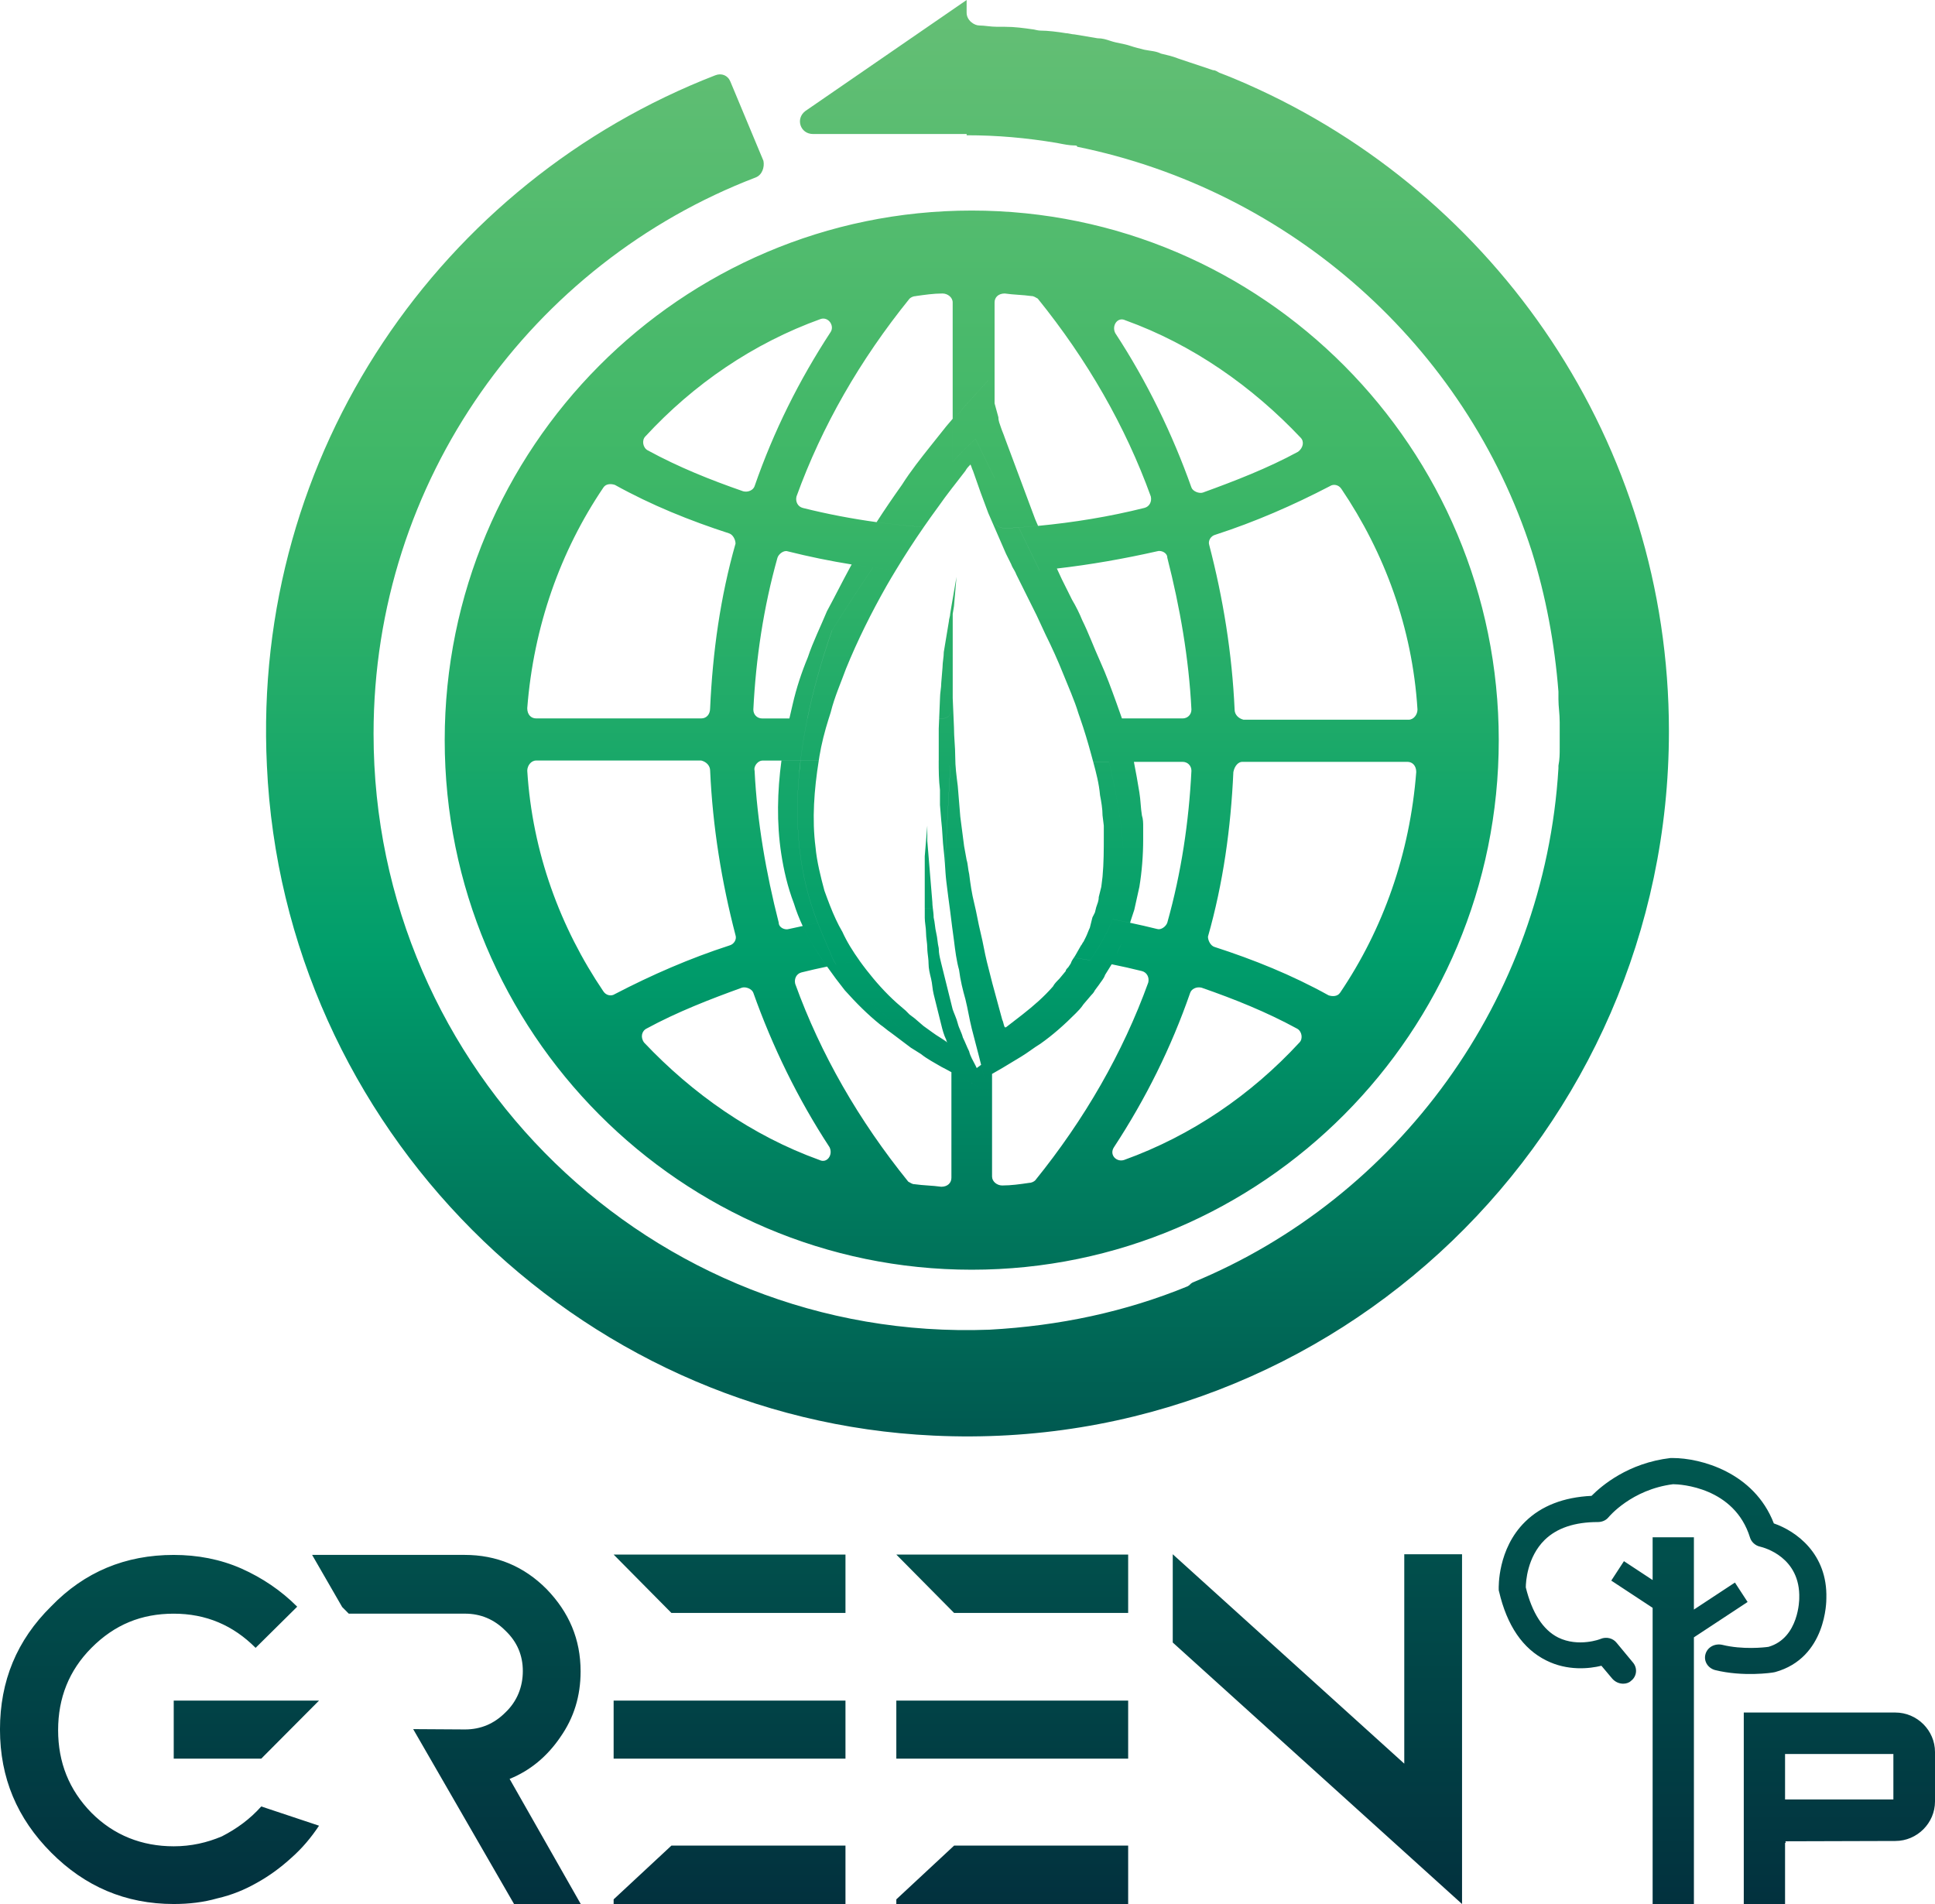 <?xml version="1.0" encoding="UTF-8"?>
<svg id="Layer_2" data-name="Layer 2" xmlns="http://www.w3.org/2000/svg" xmlns:xlink="http://www.w3.org/1999/xlink" viewBox="0 0 966.57 951.27">
  <defs>
    <style>
      .cls-1 {
        fill: url(#linear-gradient);
      }
    </style>
    <linearGradient id="linear-gradient" x1="483.29" y1="951.27" x2="483.29" y2="0" gradientUnits="userSpaceOnUse">
      <stop offset="0" stop-color="#02313e"/>
      <stop offset=".25" stop-color="#005a51"/>
      <stop offset=".5" stop-color="#009e6b"/>
      <stop offset=".75" stop-color="#3eb767"/>
      <stop offset="1" stop-color="#65bf75"/>
    </linearGradient>
  </defs>
  <path id="Layer_1" data-name="Layer 1" class="cls-1" d="M130.49,902.37l28.87,9.62c-3.96,5.97-8.41,11.27-13.86,16.08-5.28,4.81-10.89,8.95-17.16,12.43-6.11,3.48-12.54,6.13-19.8,7.79-6.93,1.99-14.19,2.82-21.78,2.82-24.09,0-44.38-8.79-61.2-25.69-16.99-17.07-25.57-37.3-25.57-61.5s8.41-44.59,25.57-61.5c16.66-17.24,37.12-25.69,61.2-25.69,11.88,0,23.26,2.15,33.82,6.8,10.39,4.64,19.8,10.94,27.88,19.06l-20.78,20.56c-11.22-11.27-24.75-17.07-40.91-17.07s-29.53,5.47-41.08,17.07c-11.22,11.27-16.66,25.03-16.66,41.11s5.44,29.84,16.66,41.28c11.22,11.27,25.24,16.74,41.08,16.74,8.74,0,16.66-1.82,24.09-4.97,7.42-3.81,14.02-8.62,19.63-14.92ZM86.78,849.49h72.59l-28.87,29.01h-43.72v-29.01ZM279.79,867.89c6.93-9.78,10.23-20.72,10.23-32.99,0-16.08-5.77-29.51-16.99-41.11-11.38-11.44-25.07-17.07-40.91-17.07h-76.21l15.01,26.03,3.3,3.32h58.07c7.75,0,14.52,2.82,20.13,8.45,5.94,5.63,8.74,12.43,8.74,20.22s-2.8,15.09-8.74,20.72c-5.61,5.64-12.37,8.45-20.13,8.45l-25.9-.16,50.48,87.53h33.32l-35.63-62.66c10.23-4.15,18.64-11.11,25.24-20.72ZM422.33,776.55v29.17h-86.94l-28.87-29.17h115.81ZM335.39,849.49h86.94v29.01h-115.81v-29.01h28.87ZM335.39,921.93h86.94v29.18h-115.81v-2.32l28.87-26.86ZM563.54,776.55v29.17h-86.94l-28.87-29.17h115.81ZM476.6,849.49h86.94v29.01h-115.81v-29.01h28.87ZM476.6,921.93h86.94v29.18h-115.81v-2.32l28.87-26.86ZM730.33,776.39h-28.87v104.6l-115.65-104.6v44.09l144.51,130.63v-174.72ZM825.52,951.27h20.62v-183.34h-20.62v183.34ZM946.77,855.46c10.89,0,19.8,8.95,19.8,19.73v24.7c0,10.77-8.91,19.73-19.8,19.73l-55.1.16c.33,0,.33.33.33.83,0,0-.33,0-.33-.16v30.83h-20.62v-95.82h75.72ZM891.67,898.89h54.11v-22.71h-54.11v22.71ZM814.63,839.71c2.97-2.15,3.46-6.3,1.16-9.12l-8.25-9.95c-1.81-2.32-5.11-3.15-7.92-1.99-.16.16-11.22,4.31-21.28-.66-7.59-3.81-13.03-12.27-16.17-25.03,0-2.65.66-15.09,9.4-23.7,6.11-5.97,15.01-8.95,26.56-8.95,2.14,0,4.12-.83,5.44-2.49.16-.16,11.38-13.76,32.17-16.41,3.63,0,30.68,1.49,38.44,26.69.66,2.15,2.64,3.98,4.95,4.48,2.14.5,20.29,5.3,19.63,25.86,0,.16,0,19.73-15.34,24.2-2.14.33-13.03,1.49-23.09-.99-3.79-.83-7.42,1.16-8.41,4.64-.99,3.48,1.16,6.96,4.79,7.96,14.02,3.48,28.54,1.33,29.2,1.16.33,0,.5-.16.82-.16,25.74-7.13,25.57-35.8,25.57-36.8.66-22.38-15.18-33.65-26.23-37.46-9.9-25.69-36.79-32.66-50.48-32.66h-1.16c-21.12,2.49-34.31,13.76-39.43,18.9-13.86.66-25.07,4.97-33.16,12.93-13.86,13.59-13.2,32.82-13.2,33.65,0,.33,0,.83.16,1.16,3.96,17.07,11.88,28.68,23.59,34.48,10.56,5.3,21.45,4.15,27.55,2.65l5.44,6.47c1.48,1.66,3.46,2.49,5.44,2.49,1.49,0,2.97-.5,3.8-1.33ZM835.08,809.45l6.33-9.71-30.22-19.89-6.33,9.71,30.22,19.89ZM842.74,820.14l30.22-19.9-6.33-9.71-30.22,19.9,6.33,9.71ZM623.06,42.07c-4.44-1.92-8.88-3.83-13.96-5.73-1.27-.65-1.9-1.28-3.17-1.28-3.81-1.27-7.61-2.55-11.42-3.82-1.9-.65-3.81-1.28-5.71-1.92-3.17-1.28-6.34-1.92-8.88-2.55-2.54-1.28-5.07-1.28-8.25-1.92-2.54-.63-5.07-1.27-6.98-1.92-3.81-1.27-6.34-1.27-10.15-2.55-1.9-.63-3.81-1.27-6.34-1.27-3.81-.63-7.61-1.28-11.42-1.92-1.27,0-3.17-.63-4.44-.63-3.81-.63-8.88-1.28-12.69-1.28-1.27,0-3.17-.63-3.81-.63-4.44-.63-8.88-1.27-13.96-1.27h-3.81c-3.17,0-6.34-.65-8.88-.65s-6.34-2.55-6.34-6.37V0l-80.56,55.46c-5.07,3.83-2.54,11.48,3.81,11.48h76.76v.63c15.22,0,29.81,1.28,45.04,3.83,3.17.63,6.34,1.27,8.88,1.27.63,0,1.27,0,1.27.63,106.57,21.68,194.11,99.45,227.1,202.07,6.98,22.31,11.42,45.91,13.32,70.12v3.83c0,3.82.63,7,.63,11.47v12.75c0,3.18,0,5.75-.63,8.93v1.27c-6.98,116.01-80.56,214.81-182.7,256.89-1.27.63-1.27,1.28-2.54,1.92-31.08,12.75-64.07,19.76-98.96,21.67-168.74,6.38-307.67-129.4-307.67-297.68,0-126.85,79.3-235.21,190.94-277.92,3.17-1.27,4.44-5.1,3.81-8.28l-16.49-39.53c-1.27-3.18-4.44-4.45-7.61-3.18-136.39,52.91-231.54,188.05-223.93,344.86,8.25,180.39,154.15,326.36,333.04,334.64,201.09,9.56,367.3-151.71,367.3-351.86,0-144.06-86.27-268.35-210.61-323.18ZM399.88,379.92h-9.53c-2.07,15.39-2.45,31.23-.11,46.53,1.27,8.28,3.17,16.58,6.34,24.86,1.19,3.9,2.69,7.64,4.38,11.25,2.5-.53,5.01-1.04,7.51-1.53-6.36-16.38-13.29-41.96-8.6-81.11ZM508.84,263.48c3.22-.23,6.45-.49,9.69-.8l-1.41-3.24-3.81-10.2-1.9-5.1-1.9-5.1c-1.27-3.18-2.54-7.01-3.81-10.2-1.27-3.18-2.54-7.01-3.81-10.2-.63-1.92-1.27-3.18-1.9-5.1-.63-1.92-1.27-3.18-1.27-5.1l-1.9-6.93v37.3l12.02,24.67ZM415.62,314.89s8.54-13.86,20.43-31.4c-3.54-.46-7.07-.97-10.61-1.54-.31.58-.64,1.13-.95,1.72-3.81,7-7.61,14.65-11.42,21.67-3.17,7.65-6.98,15.3-9.52,22.95-3.17,7.65-5.71,15.3-7.61,23.59-.55,2.38-1.09,4.7-1.62,7h8.98c2.73-13.3,6.71-27.92,12.3-43.98ZM560.89,439.82c-.66,6.6-2.47,13.09-5.05,19.38,2.9.55,5.79,1.13,8.68,1.75l.18-.72c.63-1.92,1.27-3.83,1.9-5.75l1.27-5.73,1.27-5.73c1.27-7.65,1.9-15.94,1.9-23.59v-6.37c0-1.92,0-3.83-.63-5.73-.63-3.83-.63-7.65-1.27-11.48-.85-5.1-1.71-10.2-2.74-15.3h-12.48c5.09,21.05,8.61,42.88,6.98,59.28ZM531.71,310.43s8.5,21.45,16.39,48.44h12.33c-.89-2.57-1.79-5.11-2.71-7.65-2.54-7-5.07-14.02-8.25-21.03-3.17-7.01-5.71-14.02-8.88-20.4-1.27-3.18-3.17-7.01-5.08-10.2l-2.54-5.1-1.27-2.55-1.27-2.55-2.51-5.41c-2.88.33-5.76.64-8.66.91l12.43,25.52ZM417.67,481.88c-1.51.3-3.02.63-4.53.95,2.86,4.07,5.84,8.06,8.83,11.82,5.71,6.38,11.42,12.11,17.76,17.21,1.9,1.28,3.17,2.55,5.07,3.83l2.54,1.9,2.54,1.92,5.08,3.83,5.07,3.18c3.17,2.55,6.98,4.47,10.15,6.37,1.79.9,3.43,1.8,5.07,2.7v-1.3c-13.68-10.52-47.92-37.61-57.58-52.41ZM465.1,222.46c-5.07,6.38-10.15,12.75-14.59,19.76-4.37,6.15-8.58,12.31-12.62,18.58,4.3.6,8.62,1.12,12.95,1.56,8.23-11.36,16.95-22.63,25.05-31.64v-21.54l-3.17,3.72c-2.54,3.18-5.07,6.37-7.61,9.55ZM499.99,524.61l-4.44,3.27v8.57l5.07-2.91,9.52-5.75c3.17-1.9,6.34-4.45,9.52-6.37,6.34-4.47,12.05-9.56,17.76-15.3,1.27-1.28,2.54-2.55,3.81-4.47l3.81-4.47c.63-.63,1.27-1.27,1.9-2.55l1.9-2.55c1.27-1.92,2.54-3.18,3.17-5.1l3.17-5.1c.06-.06.11-.14.17-.21-3.61-.73-7.21-1.42-10.83-2.04-18.11,26.16-44.53,44.96-44.53,44.96ZM544.52,479.65c3.61.62,7.22,1.31,10.83,2.04.57-.67,1.1-1.76,1.1-2.34l1.27-2.55c.63-1.92,1.9-3.82,2.54-5.73l2.54-5.73.63-1.28.63-1.27.46-1.83c-2.89-.62-5.78-1.2-8.68-1.75-2.93,7.15-6.87,14.02-11.32,20.45ZM415.62,478.08c-1.49-4.05-4.26-9.62-7.14-17.05-2.51.49-5.01,1-7.51,1.53,1.9,4.07,4.06,7.98,6.41,11.69,1.82,2.88,3.77,5.74,5.76,8.58,1.51-.32,3.02-.65,4.53-.95-.9-1.38-1.61-2.66-2.05-3.8ZM475.25,535.59c1.85,1.02,3.69,2.03,5.71,3.05,0,0-2.17-1.62-5.71-4.34v1.3ZM490.07,531.92l1.67,6.72,3.81-2.19v-8.57l-5.48,4.04ZM553.91,380.55h12.48c-.52-2.55-1.06-5.1-1.7-7.65-1.22-4.88-2.7-9.5-4.27-14.03h-12.33c2.03,6.95,4.02,14.26,5.81,21.68ZM493.65,545.64l-5.75-12.12-6.94,5.12,12.69,7ZM519.28,284.91c2.89-.27,5.78-.58,8.66-.91l-1.93-4.16c-.64-1.92-1.27-3.18-2.54-5.1l-1.9-5.1-3.03-6.95c-3.24.31-6.47.57-9.69.8l10.44,21.42ZM487.3,219.28l9.52,19.53v-37.3l-3.17-11.55-12.69,14.02c-1.27,1.92-2.54,3.18-4.44,4.47l-.63.74v21.54c4.01-4.46,7.86-8.37,11.42-11.45ZM450.84,262.37c-4.33-.45-8.65-.97-12.95-1.56-4.41,6.84-8.58,13.84-12.44,21.14,3.54.57,7.07,1.08,10.61,1.54,4.53-6.69,9.56-13.92,14.78-21.12ZM403.32,358.87h-8.98c-1.32,5.72-2.55,11.31-3.46,17.21-.19,1.27-.36,2.55-.53,3.83h9.53c.79-6.62,1.91-13.62,3.43-21.04ZM414.99,355.69c1.9-7.65,5.07-14.66,7.61-21.67,5.71-14.03,12.69-28.06,20.3-41.44,1.48-2.6,3.04-5.2,4.61-7.79-3.81-.37-7.63-.8-11.45-1.3-11.89,17.55-20.43,31.4-20.43,31.4-5.59,16.06-9.58,30.67-12.3,43.98h10.66c.33-1.06.65-2.1,1.01-3.18ZM507.6,286.85l5.07,10.2,1.27,2.55,1.27,2.55,2.54,5.1,4.44,9.56c3.17,6.37,6.34,13.38,8.88,19.76,2.54,6.37,5.71,13.38,7.61,19.75.31.87.59,1.7.89,2.55h8.53c-7.89-26.99-16.39-48.44-16.39-48.44l-12.43-25.52c-4.02.38-8.06.68-12.1.94.15.32.31.64.43,1ZM411.82,444.94c-1.9-7.01-3.81-14.66-4.44-21.68-1.82-14.05-.72-28.68,1.61-43.34h-9.1c-4.7,39.15,2.24,64.73,8.6,81.11,3.03-.59,6.05-1.16,9.08-1.69-2.19-4.66-3.98-9.53-5.75-14.4ZM473.98,310.43l-1.27,7.65-1.27,7.65c0,2.55-.63,5.1-.63,7.65l-.63,7.65c0,2.55-.63,5.1-.63,7.65l-.42,10.2h1.69c2.54,0,4.44-1.9,4.44-4.45v-51.64l-.63,3.83c0,1.27-.64,2.55-.64,3.82ZM502.53,263.9c2.1-.12,4.2-.27,6.31-.42l-12.02-24.67v21.26c0,1.92,1.9,3.83,5.71,3.83ZM468.27,253.7c2.42-3.48,5.02-6.94,7.61-10.31v-12.67c-8.1,9.01-16.82,20.29-25.05,31.64,3.52.36,7.04.69,10.58.96,2.27-3.28,4.57-6.5,6.86-9.63ZM465.1,443.02l-.63-7.65-.63-7.65-.64-7.65v-7.65l-.63,7.65-.64,7.65v26.04c1.33-.1,2.68-.16,4.01-.25-.11-.95-.21-1.9-.21-2.85l-.63-7.65ZM463.83,481.27c0,2.55.63,5.1,1.27,7.65.63,2.55.63,5.1,1.27,7.65.64,2.55,1.27,5.1,1.9,7.65.63,2.55,1.27,5.1,1.9,7.65.63,2.55,1.27,5.1,2.54,7.65q0,.63.63,1.28c-2.54-1.92-5.07-3.2-7.61-5.1l-4.44-3.2-4.44-3.82-2.54-1.92-1.9-1.92-4.44-3.82c-5.71-5.1-10.78-10.85-15.23-16.58-1.15-1.49-2.31-3.03-3.44-4.61-3.89.62-7.77,1.29-11.64,2.04,9.67,14.8,43.91,41.89,57.58,52.41v-32.64c-.42-1.7-.85-3.4-1.27-5.1-.63-2.55-1.27-5.1-1.9-7.65-.63-2.55-1.27-5.1-1.9-7.65-.47-1.9-.94-3.8-1.15-5.7-1.89.11-3.78.24-5.68.37.19,1.77.49,3.55.49,5.32ZM549.47,397.13c.63,3.18,1.27,7,1.27,10.2l.63,5.1v5.1c0,7,0,13.38-.63,20.4l-.63,5.1-1.27,5.1c0,1.92-.63,3.18-1.27,5.1l-.63,2.55-.63,1.27-.23.46c3.26.53,6.51,1.09,9.77,1.71,2.58-6.29,4.39-12.78,5.05-19.38,1.63-16.4-1.89-38.23-6.98-59.28h-7.84c1.51,5.56,2.88,10.87,3.4,16.58ZM469.54,402.23l.63,7.65c.63,5.1.63,10.2,1.27,15.3.27,2.17.42,4.33.56,6.5l2.61-47.3c0-2.55-1.9-4.47-4.44-4.47h-1.27c0,4.89.02,9.78.63,14.66v7.65ZM534.88,481.27l-1.27,1.92c-.64.63-1.27,1.27-1.27,1.9l-3.17,3.83c-1.27,1.27-2.54,2.55-3.17,3.82-4.44,5.1-9.52,9.56-15.23,14.03-2.54,1.92-5.71,4.47-8.25,6.38h-.63c-.63-1.28-.63-2.55-1.27-3.83-1.27-4.47-2.54-9.56-3.81-14.03-.42-1.48-.85-3.06-1.27-4.66v37.26l4.44-3.27s26.42-18.8,44.53-44.96c-2.69-.46-5.39-.88-8.09-1.28-.57.83-1.17,1.74-1.55,2.89ZM545.03,376.72c.35,1.3.7,2.56,1.04,3.83h7.84c-1.79-7.41-3.78-14.73-5.81-21.68h-8.53c2.1,6.03,3.79,11.71,5.46,17.85ZM447.51,284.79c4.41-7.3,9.09-14.52,13.9-21.46-3.54-.27-7.06-.6-10.58-.96-5.22,7.2-10.25,14.43-14.78,21.12,3.82.5,7.64.93,11.45,1.3ZM409.28,378c1.09-6.57,2.68-12.69,4.7-19.13h-10.66c-1.52,7.42-2.64,14.42-3.43,21.04h9.1c.1-.64.19-1.28.3-1.92ZM461.93,458.32c0,2.55.64,5.1.64,7.65s.63,5.1.63,7.65c0,.77.06,1.55.15,2.32,1.9-.13,3.79-.27,5.68-.37-.07-.65-.11-1.3-.11-1.95-.63-2.55-.63-5.1-1.27-7.65-.63-2.55-.63-5.1-1.27-7.65,0-1.6-.24-3.2-.43-4.8-1.34.08-2.68.15-4.01.25v4.56ZM482.23,235.21c.63-1.27,1.9-2.55,2.54-3.18.63,1.28.63,1.92,1.27,3.18,1.27,3.83,2.54,7.01,3.81,10.85l1.9,5.1,1.9,5.1,4.44,10.2,4.44,10.2,2.54,5.1c.52,1.56,1.44,2.7,2.11,4.1,4.05-.26,8.08-.57,12.1-.94l-10.44-21.42c-2.11.15-4.21.3-6.31.42-3.81,0-5.71-1.92-5.71-3.83v-21.26l-9.52-19.53c-3.56,3.08-7.41,6.99-11.42,11.45v12.67c2.17-2.82,4.32-5.57,6.34-8.19ZM545.67,458.32l-1.27,5.1c-.63,1.27-1.27,3.18-1.9,4.46l-1.27,2.55c-.63.63-.63,1.27-1.27,1.9l-2.54,4.46c-.25.51-.61,1.03-.98,1.57,2.7.4,5.4.82,8.09,1.28,4.45-6.43,8.38-13.3,11.32-20.45-3.25-.61-6.51-1.18-9.77-1.71l-.41.83ZM495.55,490.62c-.85-3.21-1.69-6.59-2.54-9.99-1.27-5.1-1.9-9.56-3.17-14.66-1.27-5.1-1.9-9.56-3.17-14.66-1.27-5.1-1.9-9.56-2.54-14.66-.63-2.55-.63-5.1-1.27-7.01l-1.27-7c-.64-5.1-1.27-9.56-1.9-14.66l-.63-7.65-.63-7.65c-.63-5.1-1.27-9.56-1.27-14.66s-.63-9.56-.63-14.66l-.63-14.66v-42.06l.63-3.83,1.27-14.66-2.54,14.66v51.64c0,2.55-1.9,4.45-4.44,4.45h-1.69l-.21,5.1v15.31c0,.21,0,.42,0,.63h1.27c2.54,0,4.44,1.92,4.44,4.47l-2.61,47.3c.19,2.93.35,5.86.71,8.8.63,5.1,1.27,10.2,1.9,14.66.63,5.1,1.27,10.2,1.9,14.65.63,5.1,1.27,10.2,2.54,14.66.63,5.1,1.9,10.2,3.17,14.66,1.27,5.1,1.9,9.56,3.17,14.66,1.27,5.1,2.54,9.56,3.81,14.66l.87,3.48,5.48-4.04v-37.26ZM484.13,525.24c-1.27-2.55-1.9-4.45-3.17-7-.63-2.55-1.9-4.46-2.54-7.01-.63-2.55-1.9-5.1-2.54-7.01-.21-.85-.42-1.7-.64-2.55v32.64c3.54,2.72,5.71,4.34,5.71,4.34l6.94-5.12-.6-1.26c-1.27-2.55-2.54-4.47-3.17-7.01ZM420.7,465.33c-1.16-1.94-2.17-3.96-3.13-6-3.03.54-6.06,1.1-9.08,1.69,2.88,7.43,5.65,13,7.14,17.05.44,1.14,1.15,2.42,2.05,3.8,3.87-.76,7.76-1.42,11.64-2.04-3.22-4.49-6.27-9.33-8.61-14.51ZM222.14,369.72c0,145.97,117.99,264.54,263.26,264.54s263.26-118.56,263.26-264.54S630.67,105.18,485.4,105.18,222.14,223.74,222.14,369.72ZM301.44,495.28c-21.57-31.86-35.53-69.47-38.06-110.27,0-2.55,1.9-5.1,4.44-5.1h82.47c2.54.63,4.44,2.55,4.44,5.1,1.27,28.05,5.71,55.46,12.69,82.22.64,1.92-.63,4.46-3.17,5.1-19.67,6.38-38.7,14.66-57.09,24.23-1.9,1.27-4.44.63-5.71-1.28ZM409.28,579.43c-33.62-12.11-63.44-33.14-87.54-58.64-1.9-2.55-1.27-5.75,1.27-7.01,15.23-8.28,31.72-14.66,47.58-20.4,1.9-.65,5.07.63,5.71,2.55,9.51,26.76,22.2,52.91,38.06,77.12,1.9,3.83-1.27,8.3-5.07,6.38ZM649.07,520.79c-24.11,26.13-53.92,46.53-87.54,58.64-3.81,1.27-7.61-2.55-5.07-6.38,15.86-24.21,28.55-49.71,38.06-77.12.64-1.92,3.17-3.2,5.71-2.55,16.49,5.73,32.35,12.11,47.58,20.4,2.54,1.27,3.17,5.1,1.27,7.01ZM669.37,495.93c-1.27,1.9-3.81,1.9-5.71,1.27-18.4-10.2-37.43-17.85-57.09-24.21-1.9-.65-3.17-3.2-3.17-5.1,7.61-26.78,11.42-54.19,12.69-82.23.63-3.18,2.54-5.1,4.44-5.1h82.47c2.54,0,4.44,1.92,4.44,5.1-3.17,40.79-16.49,78.4-38.06,110.28ZM670,244.14c21.57,31.88,35.52,69.47,38.06,110.28,0,2.55-1.9,5.1-4.44,5.1h-82.47c-2.54-.65-4.44-2.55-4.44-5.1-1.27-28.05-5.71-55.46-12.69-82.23-.63-1.92.63-4.47,3.17-5.1,19.66-6.37,38.7-14.66,57.09-24.23,1.9-1.27,4.44-.63,5.71,1.28ZM562.16,160c33.62,12.1,63.44,33.14,87.54,58.64,1.9,1.92,1.27,5.1-1.27,7.01-15.23,8.28-31.72,14.65-47.58,20.4-1.9.63-5.07-.65-5.71-2.55-9.52-26.78-22.2-52.91-38.06-77.13-1.9-3.82,1.27-8.28,5.07-6.37ZM457.49,147.89c4.44-.63,8.88-1.28,13.32-1.28,2.54,0,5.07,1.92,5.07,4.46v58.12l.63-.74c1.9-1.28,3.17-2.55,4.44-4.47l12.69-14.02,3.17,11.55v-50.44c0-2.55,1.9-4.46,5.08-4.46,4.44.65,8.88.65,13.32,1.28,1.27,0,1.9.63,3.17,1.27,24.74,30.6,43.77,63.75,56.46,98.8.63,2.56-.64,5.11-3.17,5.75-17.53,4.4-35.44,7.29-53.14,8.98l3.03,6.95,1.9,5.1c1.27,1.92,1.9,3.18,2.54,5.1l1.93,4.16c16.81-1.94,33.45-4.86,50.09-8.62,1.9-.63,5.07.65,5.07,3.2,6.34,24.85,10.78,50.36,12.05,75.85,0,2.55-1.9,4.45-4.44,4.45h-30.28c1.57,4.53,3.05,9.15,4.27,14.03.63,2.55,1.18,5.1,1.7,7.65h24.31c2.54,0,4.44,1.92,4.44,4.47-1.27,25.5-5.07,50.99-12.05,75.85-.63,1.92-3.17,3.82-5.07,3.18-4.48-1.12-8.99-2.14-13.5-3.1l-.46,1.83-.63,1.27-.63,1.28-2.54,5.73c-.63,1.92-1.9,3.82-2.54,5.73l-1.27,2.55c0,.58-.53,1.67-1.1,2.34,5.02,1.02,10.04,2.14,15.05,3.39,2.54.65,3.81,3.2,3.17,5.75-12.69,35.06-31.72,68.2-56.46,98.8-.63.63-1.9,1.27-3.17,1.27-4.44.65-8.88,1.28-13.32,1.28-2.54,0-5.07-1.92-5.07-4.47v-51.26l-3.81,2.19-1.67-6.72-2.17,1.6,5.75,12.12-12.69-7c-2.02-1.02-3.86-2.03-5.71-3.05v52.76c0,2.55-1.9,4.47-5.07,4.47-4.44-.63-8.88-.63-13.32-1.27-1.27,0-1.9-.65-3.17-1.28-24.74-30.6-43.77-63.74-56.46-98.8-.64-2.55.63-5.1,3.17-5.73,4.22-1.06,8.48-2.01,12.74-2.9-1.99-2.83-3.94-5.7-5.76-8.58-2.35-3.72-4.51-7.62-6.41-11.69-2.3.49-4.61.98-6.91,1.5-1.9.63-5.07-.63-5.07-3.18-6.34-24.86-10.78-50.36-12.05-75.85-.63-2.55,1.9-5.1,3.81-5.1h9.62c.17-1.28.33-2.56.53-3.83.9-5.91,2.14-11.49,3.46-17.21h-13.61c-2.54,0-4.44-1.9-4.44-4.45,1.27-25.5,5.07-51,12.05-75.85.63-1.92,3.17-3.83,5.07-3.2,10.6,2.66,21.3,4.85,32.03,6.58,3.86-7.3,8.03-14.3,12.44-21.14-12.35-1.71-24.6-4.03-36.86-7.1-2.54-.63-3.81-3.18-3.17-5.75,12.69-35.05,31.72-68.2,56.46-98.8.64-.63,1.9-1.27,3.17-1.27ZM322.37,218.01c24.11-26.14,53.92-46.54,87.54-58.65,3.81-1.27,6.98,3.2,5.08,6.38-15.86,24.23-28.55,49.72-38.06,77.12-.63,1.92-3.17,3.2-5.71,2.55-16.49-5.73-32.35-12.1-47.58-20.4-2.54-1.27-3.17-5.1-1.27-7ZM307.15,242.22c18.4,10.2,37.43,17.85,57.09,24.23,1.9.63,3.17,3.18,3.17,5.1-7.61,26.76-11.42,54.18-12.69,82.22,0,3.2-1.9,5.1-4.44,5.1h-82.47c-2.54,0-4.44-1.9-4.44-5.1,3.17-40.79,16.49-78.4,38.06-110.27,1.27-1.92,3.81-1.92,5.71-1.28Z"/>
</svg>